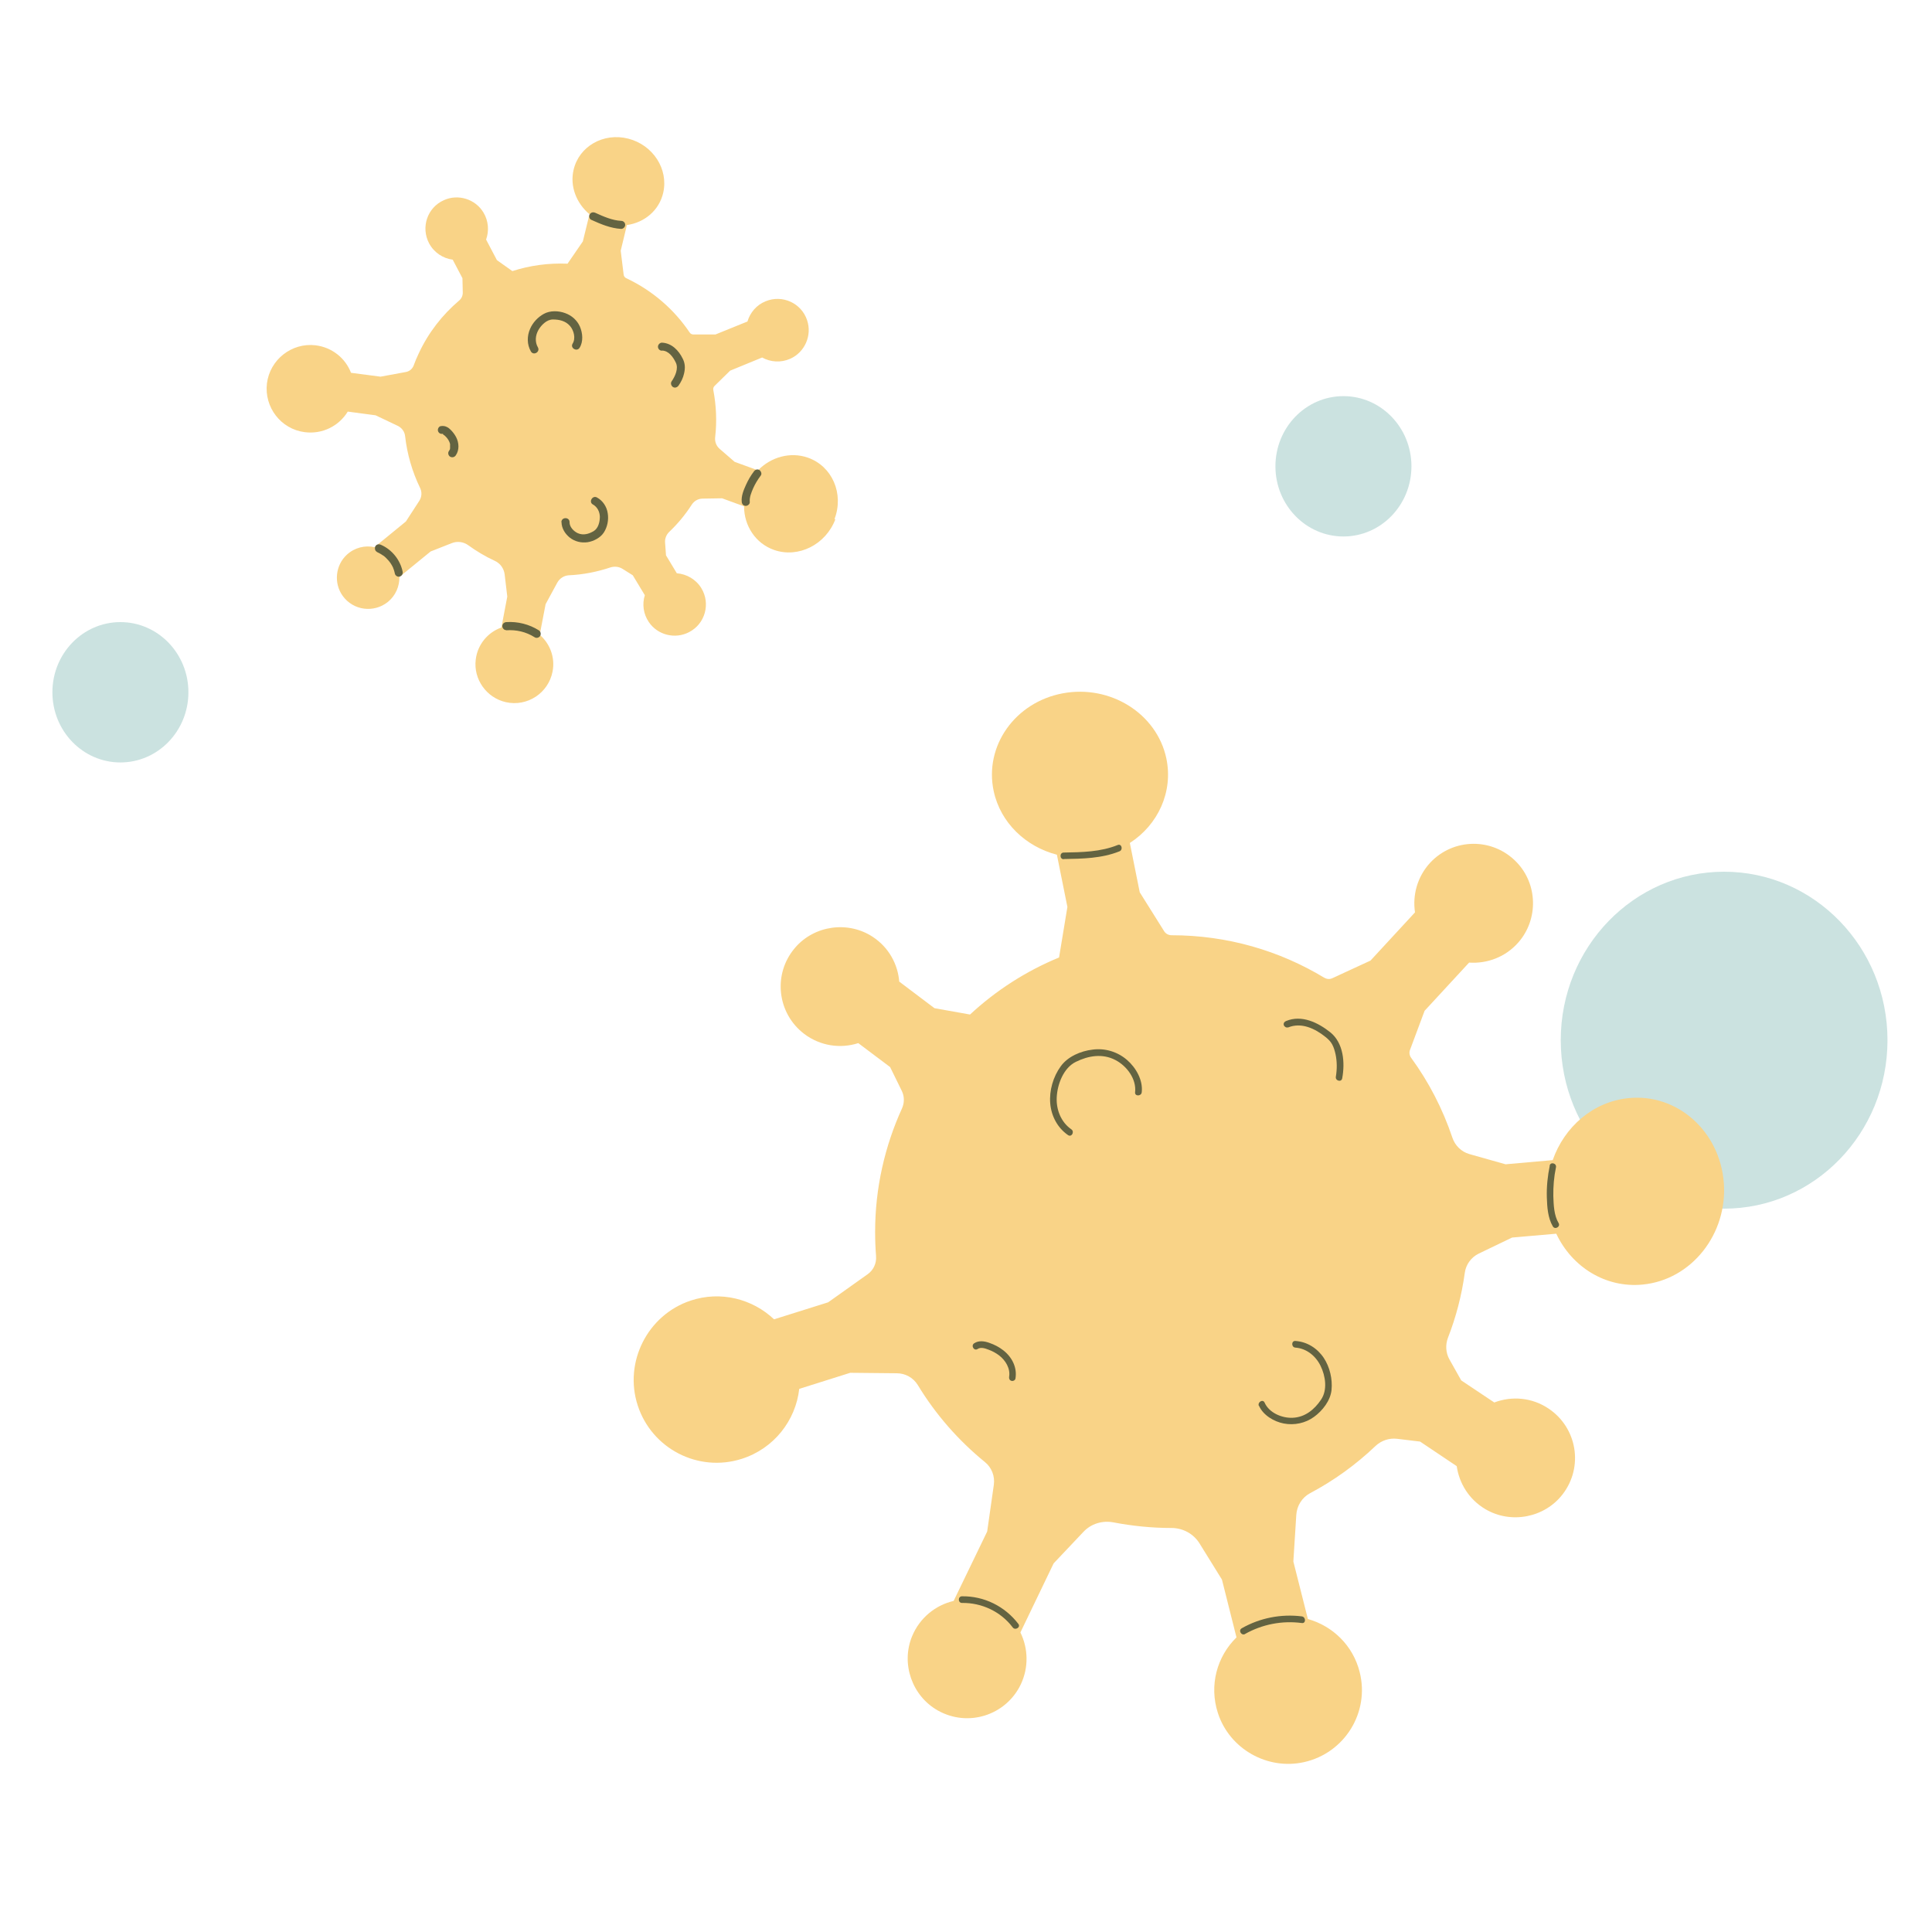 <?xml version="1.0" encoding="UTF-8"?>
<svg xmlns="http://www.w3.org/2000/svg" width="200" height="200" viewBox="0 0 125 125">
  <g style="isolation: isolate;">
    <g id="Calque_1" data-name="Calque 1">
      <g>
        <g>
          <path d="M54.05,33.59c-.62,1.65-2.4,2.54-3.97,1.99-1.2-.42-1.94-1.57-1.94-2.82l-1.42-.52-1.26.02c-.29,0-.55.15-.71.4-.42.65-.91,1.24-1.46,1.76-.18.18-.28.43-.26.68l.06.83.7,1.16c.63.05,1.24.39,1.59.97.6.99.25,2.3-.8,2.84-.9.47-2.03.19-2.6-.65-.36-.53-.44-1.17-.26-1.74l-.78-1.29-.67-.42c-.23-.14-.51-.17-.77-.09-.87.29-1.77.47-2.7.51-.31.02-.59.2-.74.47l-.76,1.4-.38,1.98c.66.57,1.01,1.47.83,2.38-.27,1.39-1.63,2.29-3.02,1.98-1.25-.28-2.11-1.48-1.95-2.76.12-.99.8-1.77,1.66-2.07l.38-2-.17-1.44c-.05-.39-.29-.72-.65-.88,0,0,0,0,0,0-.61-.28-1.17-.62-1.7-1-.31-.23-.72-.28-1.07-.14l-1.37.54-2.02,1.65c.01.6-.24,1.2-.74,1.61-.9.73-2.24.57-2.93-.39-.59-.82-.47-1.98.27-2.66.51-.47,1.18-.62,1.79-.49l2.03-1.66.87-1.34c.16-.25.18-.56.05-.83-.51-1.05-.84-2.19-.97-3.35-.03-.29-.21-.54-.48-.67l-1.43-.68-1.8-.24c-.57.93-1.64,1.48-2.79,1.33-1.54-.2-2.62-1.61-2.44-3.15.19-1.54,1.6-2.65,3.14-2.47,1.08.13,1.94.84,2.3,1.78l1.91.25,1.63-.3c.24-.04.44-.21.52-.44.09-.25.2-.51.32-.76.63-1.36,1.54-2.51,2.61-3.42.16-.13.25-.33.24-.54l-.02-.91-.63-1.2c-.63-.08-1.21-.46-1.53-1.06-.54-1.03-.12-2.31.96-2.79.92-.42,2.04-.07,2.56.8.33.55.37,1.19.17,1.75l.7,1.33,1,.71c1.14-.37,2.35-.53,3.57-.48l.99-1.44.43-1.76c-.84-.7-1.28-1.8-1.03-2.87.35-1.52,1.93-2.43,3.54-2.02,1.6.41,2.61,1.97,2.26,3.5-.26,1.14-1.21,1.93-2.35,2.09l-.4,1.66.19,1.55c.01.1.08.19.17.23h0c1.72.81,3.11,2.04,4.1,3.51.05.08.14.13.24.13h1.43s2.07-.84,2.07-.84c.17-.57.58-1.07,1.18-1.31,1.07-.44,2.31.11,2.68,1.23.33.98-.15,2.07-1.09,2.49-.61.27-1.28.22-1.82-.08l-2.07.85-1.01.99c-.07.07-.1.17-.08.26.19,1,.24,2.03.12,3.06-.03.28.07.56.29.75l.97.84,1.51.55c.84-.86,2.09-1.22,3.23-.82,1.57.55,2.35,2.33,1.72,3.98h0Z" style="fill: #f9d387; stroke-width: 0px;"></path>
          <path d="M36.33,33.78c0,.39.23.76.53,1,.33.26.75.36,1.16.3.39-.06.83-.29,1.05-.63.23-.36.32-.82.25-1.24-.06-.42-.31-.81-.69-1.02-.3-.17-.56.29-.27.45.29.16.44.47.45.79,0,.34-.1.76-.41.94-.31.18-.66.28-1.01.13-.27-.12-.55-.41-.54-.72,0-.34-.52-.34-.53,0h0Z" style="fill: #636341; stroke-width: 0px;"></path>
          <path d="M38.25,14.22c.62.28,1.25.55,1.94.59.14,0,.26-.13.26-.26,0-.15-.12-.26-.26-.26-.58-.03-1.14-.28-1.67-.52-.13-.06-.28-.04-.36.09-.07.11-.04.3.09.36h0Z" style="fill: #636341; stroke-width: 0px;"></path>
          <path d="M48.78,30.5c-.21.27-.38.57-.52.88-.15.33-.31.72-.27,1.09.01.14.11.26.26.26.13,0,.28-.12.26-.26-.03-.3.11-.62.22-.88.13-.29.3-.57.49-.82.09-.11.02-.29-.09-.36-.13-.08-.27-.02-.36.09h0Z" style="fill: #636341; stroke-width: 0px;"></path>
          <path d="M24.38,35.71c.15.07.29.15.42.24.07.05-.02-.02.02.01.02.01.03.03.05.04.03.03.06.06.1.09.06.06.11.12.17.18.01.01.02.03.03.04.01.01.01.01,0,0,0,0,.01.01.02.02.03.04.05.07.08.11.05.07.09.15.13.22,0,.02.02.04.03.06,0,.01.02.04,0,.01.02.04.03.08.05.13.03.09.05.17.07.26.03.13.19.23.32.18.14-.05.21-.18.18-.32-.16-.76-.69-1.42-1.4-1.73-.13-.06-.29-.04-.36.09-.06.11-.04.3.09.36h0Z" style="fill: #636341; stroke-width: 0px;"></path>
          <path d="M42.84,22.68c.43.02.71.42.88.77.2.39-.04.9-.27,1.23-.08.12-.02.29.09.36.13.08.28.02.36-.09.17-.24.3-.51.36-.79.08-.34.07-.65-.09-.96-.26-.53-.71-1-1.34-1.03-.14,0-.26.13-.26.26,0,.15.12.26.26.26h0Z" style="fill: #636341; stroke-width: 0px;"></path>
          <path d="M28.67,28.11s0,0,0,0c-.03,0-.03,0-.01,0,.01,0,.02,0,0,0-.03,0,.02,0,.02.01.01,0,.03.02.04.03.02.01-.02-.02.02.01.01.01.02.02.04.03.03.03.05.05.08.08.03.03.05.06.07.08.01.01.02.03,0,0,0,.01.02.03.03.04.04.06.08.12.11.19,0,.02.01.03,0,0,0,.02.01.03.02.05.01.03.02.07.03.1,0,.02,0,.03,0,.05.01.04,0-.06,0,.01,0,.03,0,.06,0,.1,0,.02,0,.04,0,.06,0,0,0,.05,0,.02,0-.03,0,.02,0,.02,0,.02,0,.04-.01.06,0,.02,0,.03-.01.04,0,.02-.01.02,0,0-.02.03-.04.07-.06.1-.08.11-.03.3.09.36.13.07.28.03.36-.09.24-.35.21-.81.02-1.18-.09-.17-.21-.33-.35-.47-.07-.07-.15-.14-.24-.18-.13-.07-.25-.08-.4-.06-.14.02-.22.2-.18.32.05.15.18.2.32.18h0Z" style="fill: #636341; stroke-width: 0px;"></path>
          <path d="M32.75,40.78c.65-.05,1.29.1,1.84.45.12.08.29.03.36-.09.07-.13.03-.28-.09-.36-.62-.39-1.37-.58-2.1-.53-.14.01-.26.11-.26.26,0,.13.12.27.26.26h0Z" style="fill: #636341; stroke-width: 0px;"></path>
          <path d="M37.5,22.5c.25-.4.2-.95.02-1.37-.18-.41-.53-.72-.95-.87-.43-.16-.98-.18-1.39.05-.38.21-.71.56-.88.96-.21.47-.21,1.02.05,1.47.17.29.62.03.45-.27-.2-.35-.16-.77.03-1.11.18-.32.54-.69.94-.69.42,0,.82.09,1.11.42.25.29.38.8.17,1.14-.18.29.28.55.45.27h0Z" style="fill: #636341; stroke-width: 0px;"></path>
        </g>
        <ellipse cx="86.92" cy="30.17" rx="4.4" ry="4.54" style="fill: #519d96; mix-blend-mode: multiply; opacity: .3; stroke-width: 0px;"></ellipse>
        <ellipse cx="7.79" cy="44.79" rx="4.4" ry="4.54" style="fill: #519d96; mix-blend-mode: multiply; opacity: .3; stroke-width: 0px;"></ellipse>
        <ellipse cx="111.55" cy="67.3" rx="10.57" ry="10.9" style="fill: #519d96; mix-blend-mode: multiply; opacity: .3; stroke-width: 0px;"></ellipse>
        <g>
          <path d="M111.53,76.5c.26,3.34-2.09,6.3-5.24,6.61-2.41.24-4.59-1.14-5.6-3.29l-2.86.25-2.16,1.04c-.49.24-.83.71-.9,1.25-.2,1.46-.57,2.87-1.09,4.2-.17.45-.14.96.09,1.38l.77,1.37,2.14,1.43c1.13-.43,2.44-.33,3.52.4,1.83,1.23,2.27,3.75.91,5.53-1.17,1.53-3.35,1.95-5.01.97-1.06-.63-1.69-1.67-1.85-2.78l-2.37-1.59-1.49-.18c-.51-.06-1.02.11-1.4.47-1.26,1.2-2.68,2.23-4.23,3.05-.52.28-.85.81-.89,1.4l-.19,3.02.94,3.72c1.6.45,2.92,1.71,3.35,3.43.66,2.6-.96,5.24-3.6,5.83-2.38.53-4.82-.86-5.57-3.17-.59-1.81-.05-3.68,1.2-4.9l-.94-3.74-1.45-2.34c-.39-.63-1.08-1-1.82-1h-.01c-1.27,0-2.52-.13-3.73-.36-.72-.14-1.46.08-1.96.62l-1.92,2.03-2.15,4.47c.5,1.02.55,2.26.02,3.37-.96,1.99-3.4,2.78-5.36,1.68-1.67-.94-2.4-3.02-1.67-4.8.5-1.21,1.53-2.02,2.69-2.29l2.17-4.49.43-3.02c.08-.56-.14-1.12-.57-1.47-1.72-1.4-3.2-3.09-4.35-4.99-.29-.47-.8-.76-1.36-.76l-3.01-.03-3.3,1.04c-.23,2.05-1.64,3.87-3.73,4.53-2.81.89-5.81-.66-6.72-3.46-.91-2.79.63-5.85,3.42-6.78,1.95-.65,4.01-.11,5.4,1.21l3.5-1.1,2.56-1.82c.38-.27.58-.72.54-1.18-.04-.51-.06-1.03-.06-1.56,0-2.85.63-5.55,1.74-7.99.16-.36.16-.77-.01-1.12l-.76-1.55-2.06-1.55c-1.15.37-2.45.19-3.49-.59-1.76-1.33-2.06-3.88-.6-5.58,1.25-1.46,3.45-1.76,5.05-.69,1.02.68,1.6,1.76,1.69,2.88l2.28,1.72,2.3.41c1.67-1.55,3.62-2.81,5.76-3.69l.54-3.27-.68-3.38c-2.01-.52-3.65-2.06-4.09-4.12-.62-2.91,1.38-5.74,4.46-6.32,3.08-.58,6.09,1.3,6.71,4.2.46,2.17-.54,4.31-2.36,5.48l.64,3.19,1.58,2.52c.1.16.28.26.48.26h0c3.61,0,6.99,1,9.88,2.75.16.09.35.11.52.03l2.47-1.14,2.88-3.12c-.17-1.12.15-2.3.97-3.2,1.5-1.62,4.06-1.66,5.61-.04,1.36,1.42,1.41,3.68.12,5.17-.83.96-2.03,1.4-3.2,1.32l-2.88,3.12-.94,2.52c-.07.17-.04.37.07.52,1.14,1.56,2.04,3.3,2.67,5.17.17.51.58.91,1.1,1.06l2.34.66,3.05-.27c.75-2.15,2.61-3.78,4.9-4.01,3.15-.32,5.91,2.13,6.17,5.47h0Z" style="fill: #f9d387; stroke-width: 0px;"></path>
          <path d="M81.46,90.96c.27.61.97,1.02,1.6,1.14.68.13,1.4-.02,1.96-.43.55-.4,1.06-1.05,1.13-1.74.07-.7-.11-1.48-.5-2.07-.42-.63-1.08-1.05-1.84-1.1-.27-.02-.27.41,0,.43.72.05,1.32.54,1.63,1.18.32.65.46,1.56.03,2.19-.43.64-1.04,1.14-1.84,1.17-.69.03-1.52-.32-1.81-.98-.11-.25-.48-.03-.37.22h0Z" style="fill: #636341; stroke-width: 0px;"></path>
          <path d="M68.82,55.58c1.22-.02,2.47-.04,3.61-.5.25-.1.14-.51-.11-.41-1.11.45-2.31.47-3.5.49-.27,0-.27.43,0,.43h0Z" style="fill: #636341; stroke-width: 0px;"></path>
          <path d="M100.27,75.42c-.14.67-.21,1.36-.19,2.04.02.63.06,1.33.39,1.89.14.23.51.02.37-.22-.3-.5-.32-1.17-.34-1.74-.01-.62.04-1.24.17-1.86.06-.27-.35-.38-.41-.11h0Z" style="fill: #636341; stroke-width: 0px;"></path>
          <path d="M62.24,103.71c1.28-.02,2.51.56,3.28,1.58.16.22.53,0,.37-.22-.87-1.14-2.21-1.81-3.65-1.79-.27,0-.27.43,0,.43h0Z" style="fill: #636341; stroke-width: 0px;"></path>
          <path d="M83.33,66.48c.87-.36,1.76.07,2.44.62.17.14.32.28.42.47.11.2.17.42.22.64.1.48.1.97.02,1.45-.05.27.36.38.41.11.19-1.01.09-2.29-.77-2.98-.79-.63-1.85-1.15-2.86-.73-.11.04-.18.14-.15.26.03.1.16.19.26.15h0Z" style="fill: #636341; stroke-width: 0px;"></path>
          <path d="M63.25,87.28c.21-.14.49-.04.7.04.25.09.49.22.7.38.41.32.73.84.64,1.38-.02.11.03.23.15.26.1.03.24-.03.26-.15.12-.71-.22-1.38-.78-1.82-.27-.21-.57-.37-.89-.48-.32-.12-.7-.18-1,.02-.23.15-.01.52.22.37h0Z" style="fill: #636341; stroke-width: 0px;"></path>
          <path d="M80.55,105.72c1.12-.63,2.41-.88,3.68-.71.27.04.27-.39,0-.43-1.34-.17-2.72.1-3.89.77-.24.14-.02.5.22.37h0Z" style="fill: #636341; stroke-width: 0px;"></path>
          <path d="M73.87,70.67c.09-.78-.37-1.59-.95-2.09-.61-.53-1.43-.78-2.23-.67-.76.09-1.6.44-2.06,1.08-.49.67-.75,1.57-.68,2.4.07.82.47,1.58,1.15,2.05.23.16.44-.21.22-.37-.67-.46-.99-1.27-.95-2.07.04-.85.44-1.91,1.24-2.3.81-.4,1.72-.55,2.55-.12.74.38,1.38,1.23,1.28,2.09-.03.27.4.27.43,0h0Z" style="fill: #636341; stroke-width: 0px;"></path>
        </g>
      </g>
    </g>
  </g>
</svg>

